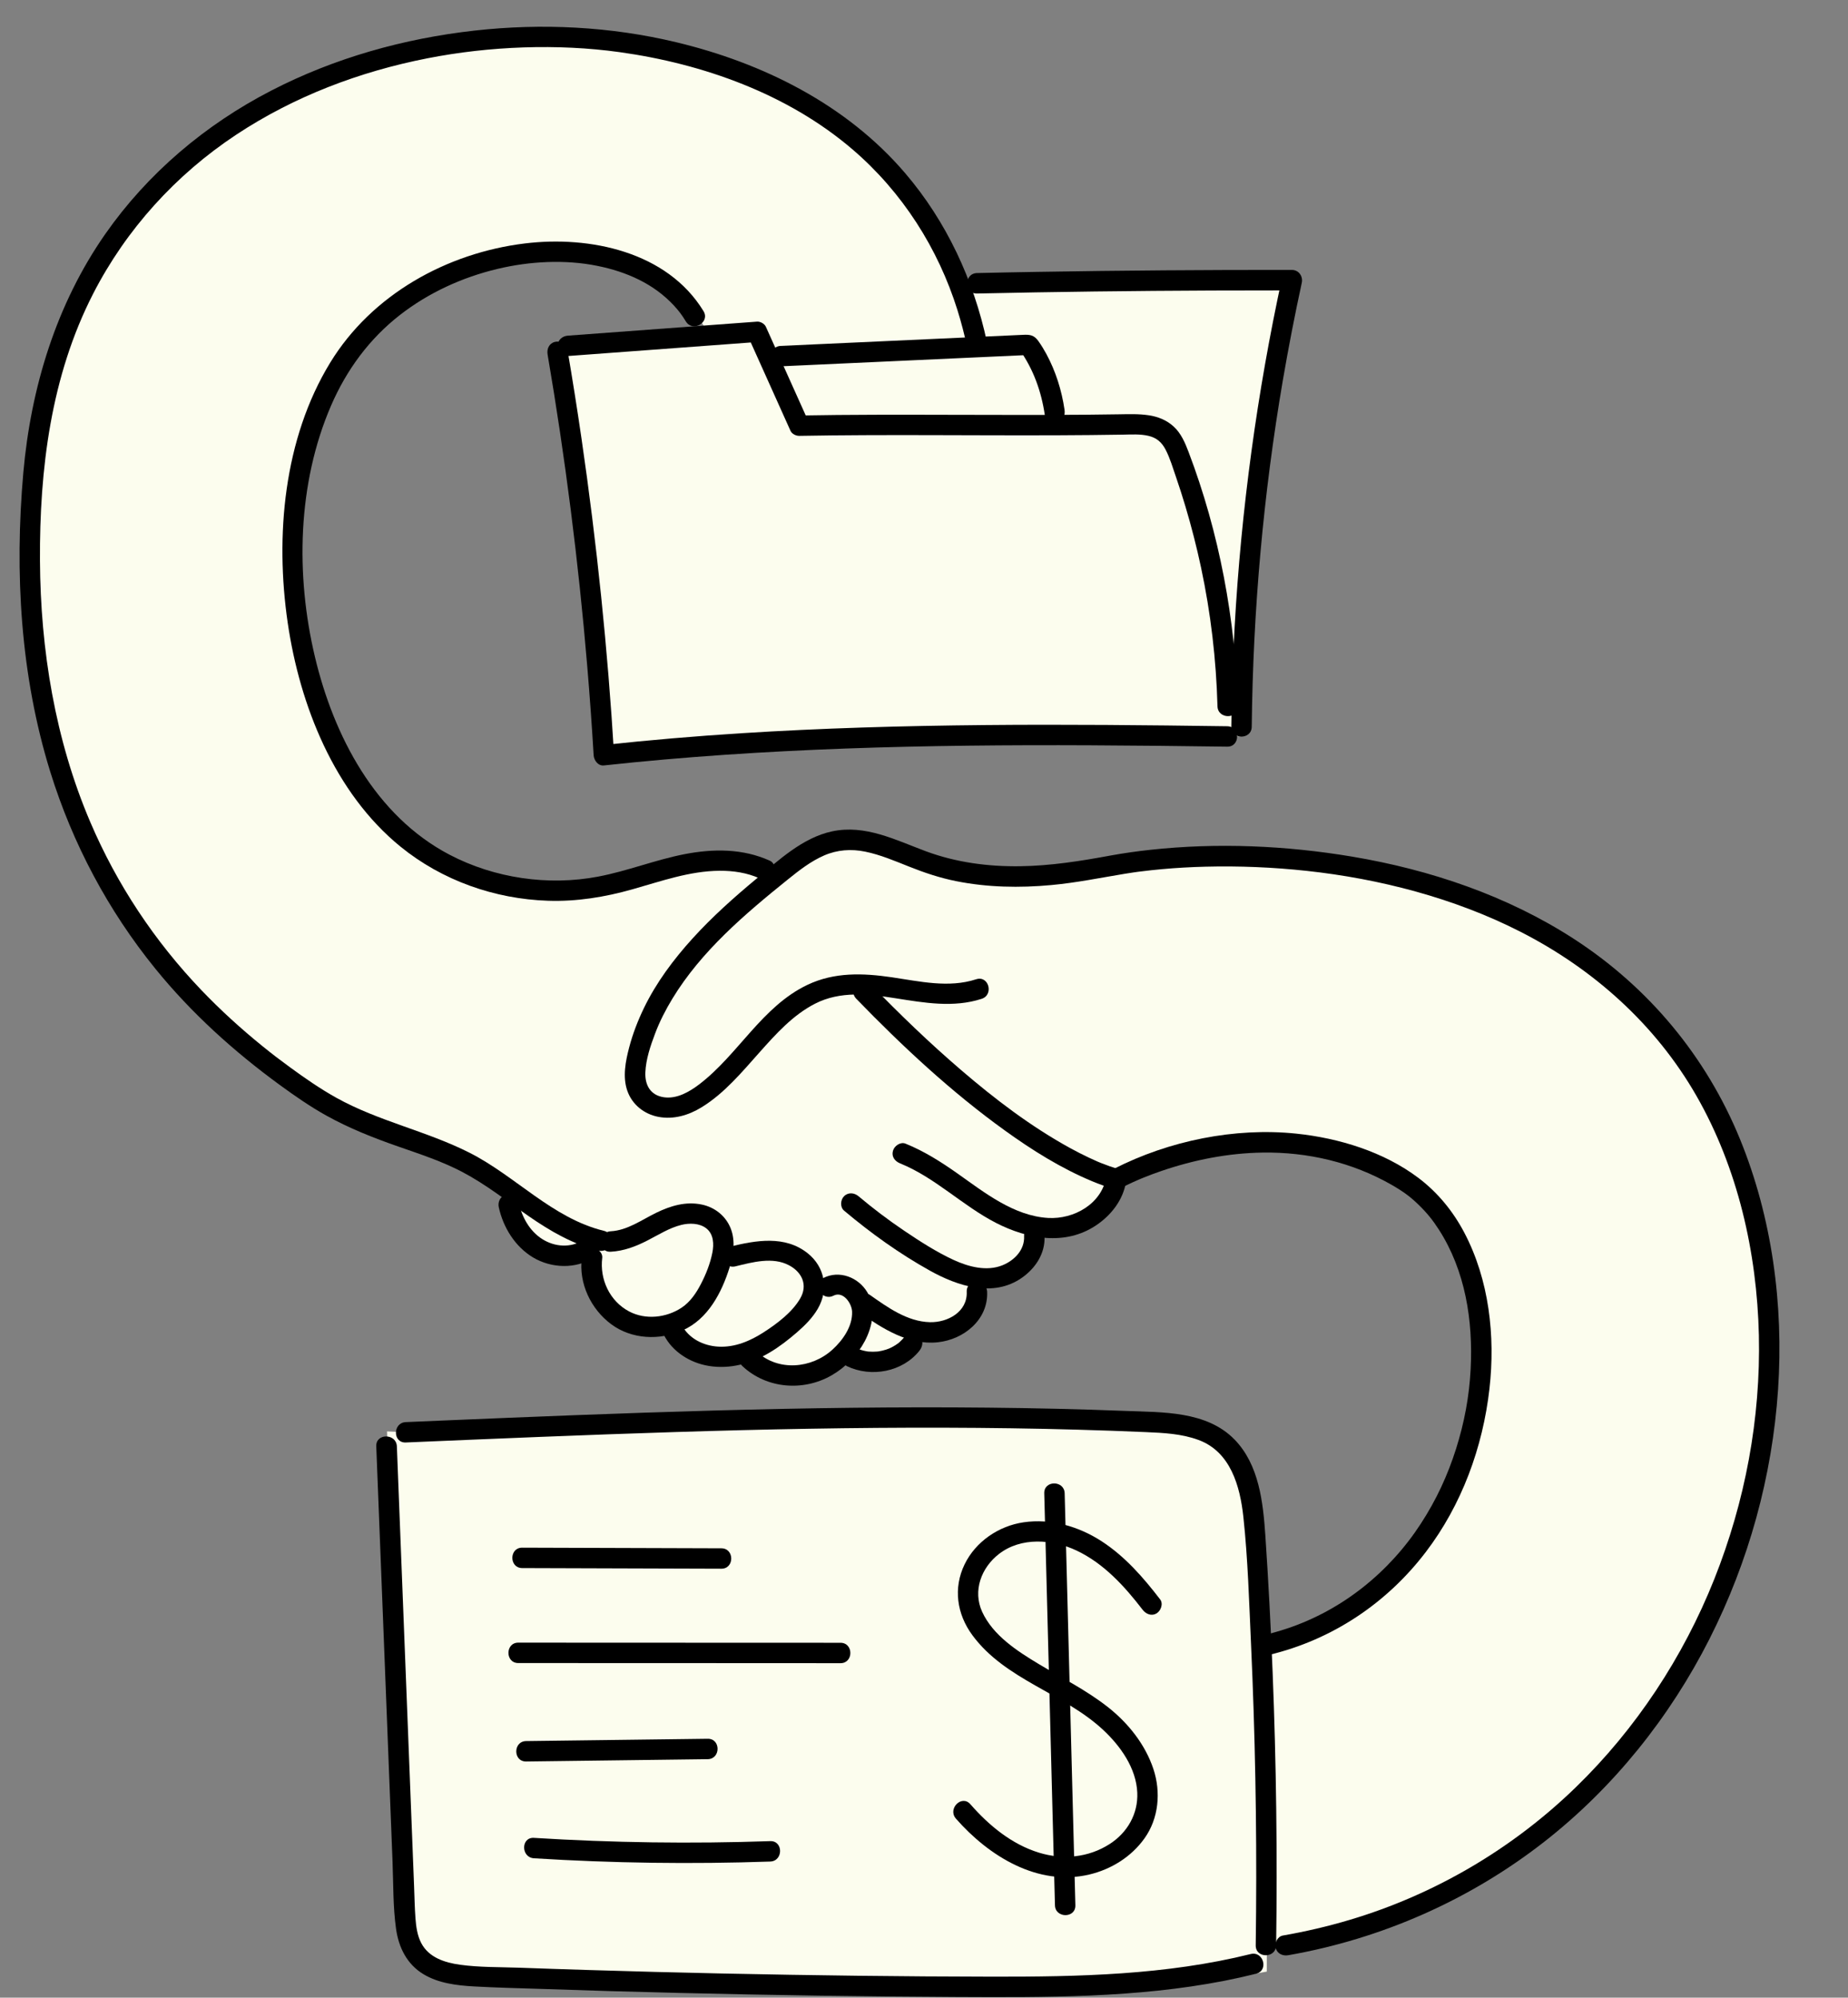 <?xml version="1.0" encoding="UTF-8" standalone="no"?><svg xmlns="http://www.w3.org/2000/svg" xmlns:xlink="http://www.w3.org/1999/xlink" fill="none" height="440.4" preserveAspectRatio="xMidYMid meet" style="fill: none" version="1" viewBox="57.7 32.9 407.4 440.4" width="407.4" zoomAndPan="magnify"><rect x="57.7" y="32.9" width="407.4" height="440.4" fill="#808080" stroke="none"/><g id="change1_1"><path d="M329.66 195.221C285.46 194.671 234.01 194.671 190.82 199.391C189.04 169.591 185.62 139.881 180.59 110.451L182.9 109.131C193.26 108.361 203.62 107.591 213.99 106.831H214C217.54 106.571 221.07 106.311 224.61 106.051C225.46 107.941 226.31 109.831 227.16 111.721C229.41 116.721 231.66 121.731 233.9 126.731C252.84 126.391 272.32 126.681 291.48 126.601C296.43 126.581 301.35 126.541 306.24 126.451C309.2 126.391 312.45 126.441 314.7 128.361C316.22 129.661 317.01 131.611 317.7 133.491C323.97 150.351 328.83 176.531 329.66 195.221Z" fill="#fcfdee"/></g><g id="change1_2"><path d="M342.52 94.671C335.64 126.201 331.62 162.761 331.11 195.241C330.63 195.241 330.14 195.231 329.66 195.221C328.83 176.531 323.97 150.351 317.7 133.491C317.01 131.611 316.22 129.661 314.7 128.361C312.45 126.441 309.2 126.391 306.24 126.451C301.35 126.541 296.43 126.581 291.48 126.601C290.15 120.921 287.1 112.581 284.44 108.901C281.01 109.061 277.35 109.231 273.54 109.421C272.49 105.211 271.03 100.611 269.03 95.871C288.06 95.431 316.92 94.641 342.52 94.671Z" fill="#fcfdee"/></g><g id="change1_3"><path d="M341.13 461.771H336.98C337.03 441.261 336.57 417.111 335.68 395.551H336.89C388.73 383.221 396.91 311.081 366.77 292.841C341.5 277.551 312.45 288.891 303.74 292.941C303.75 292.911 303.76 292.871 303.76 292.841C299.83 291.631 281.63 286.171 248.07 251.511L246.58 249.881C244.6 249.881 242.65 250.061 240.72 250.551C229.12 253.491 223 265.951 213.63 273.391C211.46 275.121 208.99 276.631 206.23 277.021C203.48 277.411 200.41 276.471 198.86 274.161C197.33 271.871 197.58 268.841 198.17 266.151C201.81 249.431 215.31 236.961 228.63 226.131C228.96 225.851 229.29 225.591 229.62 225.321C233.49 222.201 237.62 219.001 242.53 218.221C248.95 217.201 255.15 220.481 261.23 222.751C274.27 227.621 288.56 226.551 302.21 223.871C334.75 217.491 416.12 220.971 440.58 288.371C465.05 355.761 425.69 447.061 341.13 461.771Z" fill="#fcfdee"/></g><g id="change1_4"><path d="M291.48 126.6C272.32 126.68 252.84 126.39 233.9 126.73C231.66 121.73 229.41 116.72 227.16 111.72C241.29 111.05 258.54 110.15 273.54 109.42C277.35 109.23 281.01 109.06 284.44 108.9C287.1 112.58 290.15 120.92 291.48 126.6Z" fill="#fcfdee"/></g><g id="change1_5"><path d="M303.76 292.84C303.76 292.87 303.75 292.91 303.74 292.94C302.83 299.11 296.26 303.65 290.01 303.7C288.56 303.71 287.13 303.55 285.73 303.25L285.72 305.44C286.06 310.34 281.12 314.34 276.23 314.69C275.17 314.77 274.11 314.72 273.08 314.57L273.07 317.69C273.3 321.17 270.78 324.45 267.57 325.79C265.35 326.71 262.88 326.83 260.5 326.4L258.81 329.08C255.8 332.95 249.98 334.3 245.58 332.15L243.81 331.05C244.64 330.16 245.37 329.19 246 328.15C247.41 325.81 248.27 322.93 247.54 320.33C247.49 320.14 247.43 319.96 247.36 319.77C246.34 317.03 242.87 315.17 240.32 316.6L237.16 317.1C237.2 316.73 237.21 316.36 237.19 315.98C236.96 312.36 233.53 309.59 229.97 308.88C226.41 308.18 222.75 309.04 219.23 309.91L216.73 310.45C217.38 307.86 217.46 305.16 215.92 303.09C214.22 300.8 211 300.1 208.2 300.58C205.39 301.07 202.86 302.53 200.35 303.88C197.84 305.23 195.18 306.52 192.34 306.61L190.23 306.42C182.1 304.51 175.5 299.09 168.58 294.23C166.34 292.67 164.07 291.16 161.71 289.85C150.51 283.64 139.08 283.11 124.46 272.96C99.69 255.78 57.67 219.09 65.12 136.65C72.56 54.22 152.42 32.95 202.64 43.59C241.66 51.85 260.39 75.3 269.03 95.87C271.03 100.61 272.49 105.21 273.54 109.42C258.54 110.15 241.29 111.05 227.16 111.72C226.31 109.83 225.46 107.94 224.61 106.05C221.07 106.31 217.54 106.57 214 106.83H213.99C199.63 77.95 147.43 85.76 131.06 116.36C114.05 148.19 122.55 198.35 148.26 218.49C159.99 227.68 175.92 231.15 190.54 228.25C196.55 227.06 202.31 224.84 208.29 223.56C214.28 222.28 220.75 222 226.3 224.6L228.63 226.13C215.31 236.96 201.81 249.43 198.17 266.15C197.58 268.84 197.33 271.87 198.86 274.16C200.41 276.47 203.48 277.41 206.23 277.02C208.99 276.63 211.46 275.12 213.63 273.39C223 265.95 229.12 253.49 240.72 250.55C242.65 250.06 244.6 249.88 246.58 249.88L248.07 251.51C281.63 286.17 299.83 291.63 303.76 292.84Z" fill="#fcfdee"/></g><g id="change1_6"><path d="M246 328.15C245.37 329.19 244.64 330.16 243.81 331.05C241.58 333.45 238.66 335.21 235.45 335.89C231.06 336.82 226.2 335.6 222.96 332.49L222.24 331.04C221.19 331.43 220.1 331.72 218.98 331.89C213.95 332.67 208.21 330.63 206 326.06L205.31 324.88C202.05 325.83 198.43 325.59 195.4 324.04C190.48 321.52 187.46 315.71 188.22 310.23L187.47 308.21C184.17 310.4 179.59 310.17 176.22 308.09C172.84 306.01 170.64 302.33 169.82 298.46C169.82 298.46 168.97 296.67 168.58 294.23C175.5 299.09 182.1 304.51 190.23 306.42L192.34 306.61C195.18 306.52 197.84 305.23 200.35 303.88C202.86 302.53 205.39 301.07 208.2 300.58C211 300.1 214.22 300.8 215.92 303.09C217.46 305.16 217.38 307.86 216.73 310.45L219.23 309.91C222.75 309.04 226.41 308.18 229.97 308.88C233.53 309.59 236.96 312.36 237.19 315.98C237.21 316.36 237.2 316.73 237.16 317.1L240.32 316.6C242.87 315.17 246.34 317.03 247.36 319.77C247.43 319.96 247.49 320.14 247.54 320.33C248.27 322.93 247.41 325.81 246 328.15Z" fill="#fcfdee"/></g><g id="change1_7"><path d="M336.98 461.77C336.99 463.73 336.98 465.67 336.97 467.56C317.51 471.24 291.59 470.99 273.03 470.94C236.56 470.81 200.09 470.05 163.64 468.65C158.48 468.45 152.61 467.9 149.46 463.8C147.25 460.91 147.02 457.02 146.87 453.39C145.59 420.53 144.3 381.69 143.02 348.47L147.16 348.66C201.66 346.34 256.25 344.02 310.75 346.4C316.38 346.64 322.4 347.08 326.84 350.55C332.84 355.26 333.89 363.78 334.4 371.39C334.89 378.77 335.32 386.95 335.68 395.55C336.57 417.11 337.03 441.26 336.98 461.77Z" fill="#fcfdee"/></g><g id="change2_1"><path d="M178.42 111.05C182.31 133.82 185.23 156.74 187.16 179.76C187.71 186.3 188.18 192.84 188.57 199.4C188.64 200.51 189.55 201.79 190.82 201.65C208.56 199.72 226.39 198.57 244.22 197.92C262.12 197.27 280.04 197.13 297.96 197.21C308.06 197.26 318.15 197.37 328.25 197.51C331.15 197.55 331.15 193.05 328.25 193.01C310.39 192.76 292.52 192.58 274.66 192.75C256.75 192.92 238.85 193.42 220.98 194.56C210.91 195.2 200.86 196.05 190.83 197.14C191.58 197.89 192.33 198.64 193.08 199.39C191.68 176.02 189.27 152.71 185.89 129.54C184.93 122.97 183.89 116.4 182.77 109.85C182.57 108.65 181.09 107.98 180 108.28C178.72 108.63 178.22 109.85 178.42 111.05Z" fill="#000000"/></g><g id="change2_2"><path d="M182.9 111.389C196.8 110.359 210.71 109.329 224.61 108.299C223.96 107.929 223.31 107.559 222.67 107.189C225.77 114.089 228.87 120.979 231.97 127.879C232.28 128.569 233.19 129.009 233.91 128.989C252.95 128.649 271.99 128.939 291.03 128.859C295.78 128.839 300.53 128.799 305.28 128.719C307.14 128.689 309.07 128.559 310.89 128.989C312.69 129.419 313.81 130.399 314.66 132.029C315.65 133.929 316.26 136.059 316.96 138.079C317.7 140.229 318.39 142.389 319.04 144.569C320.36 148.999 321.51 153.479 322.47 157.989C324.62 168.059 325.82 178.309 326.1 188.609C326.18 191.499 330.68 191.509 330.6 188.609C330.07 169.539 326.51 150.379 319.72 132.529C318.95 130.499 318.06 128.409 316.42 126.919C314.89 125.519 312.97 124.749 310.93 124.449C308.73 124.119 306.52 124.209 304.3 124.239C301.89 124.279 299.48 124.309 297.07 124.329C287.17 124.409 277.27 124.369 267.37 124.349C256.21 124.319 245.05 124.299 233.89 124.499C234.54 124.869 235.19 125.239 235.83 125.609C232.73 118.709 229.63 111.819 226.53 104.919C226.23 104.259 225.3 103.749 224.59 103.809C210.69 104.839 196.78 105.869 182.88 106.899C181.67 106.989 180.63 107.869 180.63 109.149C180.65 110.279 181.68 111.479 182.9 111.389Z" fill="#000000"/></g><g id="change2_3"><path d="M273.08 97.61C290.37 97.23 307.66 97.02 324.96 96.95C330.81 96.93 336.67 96.92 342.52 96.92C341.8 95.97 341.07 95.02 340.35 94.07C334.84 119.43 331.32 145.22 329.88 171.13C329.47 178.45 329.23 185.78 329.15 193.12C329.12 196.02 333.62 196.02 333.65 193.12C333.93 167.49 336.2 141.88 340.53 116.62C341.76 109.47 343.14 102.35 344.68 95.26C344.99 93.84 344.04 92.41 342.51 92.41C323.74 92.39 304.97 92.52 286.21 92.84C281.83 92.91 277.45 93 273.07 93.1C270.19 93.18 270.18 97.68 273.08 97.61Z" fill="#000000"/></g><g id="change2_4"><path d="M229.81 113.66C248.02 112.83 266.23 111.99 284.44 111.16C283.79 110.79 283.14 110.42 282.5 110.05C285.54 114.34 287.28 119.25 288.04 124.43C288.22 125.63 289.74 126.29 290.81 126C292.1 125.65 292.56 124.44 292.38 123.23C291.75 118.93 290.43 114.74 288.36 110.91C287.84 109.95 287.27 109.02 286.64 108.13C285.68 106.76 284.78 106.64 283.2 106.72C280.8 106.83 278.4 106.94 276 107.05C266.15 107.5 256.3 107.95 246.45 108.4C240.9 108.65 235.36 108.91 229.81 109.16C226.93 109.29 226.91 113.79 229.81 113.66Z" fill="#000000"/></g><g id="change2_5"><path d="M272.91 248.79C266.82 250.77 260.44 249.25 254.3 248.35C247.94 247.42 241.67 247.19 235.73 250.01C225.68 254.78 220.45 265.41 211.83 271.97C209.64 273.63 206.89 275.22 204.04 274.8C201.09 274.36 199.86 272.13 199.97 269.32C200.09 266.44 201.09 263.48 202.1 260.81C203.11 258.11 204.44 255.53 205.93 253.07C212.3 242.58 221.91 234.42 231.37 226.8C233.85 224.8 236.43 222.78 239.37 221.5C242.25 220.24 245.36 220.02 248.42 220.65C251.78 221.34 254.96 222.7 258.13 223.96C261.51 225.31 264.92 226.45 268.49 227.16C275.39 228.54 282.48 228.67 289.47 228.02C294.94 227.52 300.281 226.42 305.69 225.53C306.311 225.43 306.94 225.33 307.56 225.24C307.91 225.19 308.26 225.14 308.62 225.09C308.05 225.17 309.08 225.03 309.28 225.01C310.79 224.82 312.31 224.66 313.83 224.52C317.02 224.23 320.23 224.05 323.43 223.97C330.88 223.78 338.34 224.09 345.75 224.89C361.76 226.62 378.361 230.89 392.921 238.33C408.98 246.53 422.661 258.75 431.671 274.46C440.811 290.41 445.031 309.02 445.451 327.25C445.87 345.63 442.42 363.96 435.62 381.04C428.78 398.21 418.38 414.02 405.11 426.91C391.13 440.49 373.98 450.57 355.3 456.14C350.44 457.59 345.501 458.74 340.51 459.61C339.311 459.82 338.64 461.29 338.94 462.38C339.29 463.64 340.51 464.16 341.71 463.95C362.28 460.34 381.69 451.79 398.15 438.93C413.41 427 425.82 411.49 434.56 394.23C443.21 377.15 448.4 358.37 449.68 339.26C450.93 320.6 448.38 301.38 441.28 284.01C433.84 265.82 421.141 250.55 404.641 239.87C389.951 230.36 372.96 224.63 355.77 221.75C341.14 219.3 326.08 218.65 311.31 220.25C308.37 220.57 305.44 220.98 302.53 221.51C295.93 222.73 289.34 223.78 282.61 223.87C275.52 223.97 268.48 223.04 261.81 220.57C255.14 218.09 248.43 214.61 241.11 216.19C234.6 217.59 229.31 222.59 224.35 226.72C219.45 230.79 214.69 235.05 210.4 239.77C206.19 244.41 202.37 249.51 199.64 255.17C198.3 257.95 197.18 260.85 196.4 263.83C195.6 266.88 194.93 270.3 195.99 273.36C197.04 276.4 199.69 278.52 202.83 279.12C206.18 279.76 209.5 278.78 212.36 277.02C217.39 273.94 221.28 269.23 225.16 264.88C228.76 260.84 232.5 256.67 237.39 254.17C242.96 251.32 249.19 252.04 255.15 252.98C261.42 253.97 267.89 255.12 274.09 253.11C276.85 252.23 275.68 247.89 272.91 248.79Z" fill="#000000"/></g><g id="change2_6"><path d="M227.43 222.661C221.44 219.941 214.91 219.981 208.55 221.221C202.12 222.481 195.99 224.941 189.55 226.161C178.56 228.251 166.73 226.521 156.82 221.341C140.42 212.761 131.26 195.111 127.13 177.721C122.84 159.681 123.26 139.461 130.7 122.281C134.1 114.441 139.11 107.601 145.88 102.331C152.19 97.421 159.62 94.031 167.38 92.181C174.5 90.481 182.29 90.081 189.33 91.501C195.83 92.801 201.82 95.461 206.25 100.241C207.39 101.471 207.99 102.281 208.9 103.761C210.41 106.231 214.3 103.971 212.79 101.491C204.77 88.361 187.68 84.821 173.39 86.571C156.19 88.671 139.66 97.851 130.5 112.841C120.22 129.651 118.33 151.091 121.13 170.221C123.79 188.381 131.41 207.681 145.99 219.551C155.16 227.011 166.73 231.091 178.51 231.481C184.82 231.691 191.02 230.681 197.08 228.971C203.4 227.191 209.72 224.911 216.36 224.871C219.36 224.851 222.4 225.301 225.16 226.551C226.27 227.051 227.58 226.871 228.24 225.741C228.81 224.771 228.55 223.161 227.43 222.661Z" fill="#000000"/></g><g id="change2_7"><path d="M256.11 289.37C263.86 292.5 269.88 298.7 277.27 302.5C284.17 306.04 292.51 307.62 299.34 303.04C302.65 300.82 305.3 297.46 305.93 293.45C306.12 292.22 305.63 291.07 304.36 290.68C303.05 290.28 301.75 289.83 300.48 289.32C300.24 289.23 300.01 289.13 299.77 289.03C299.43 288.89 300.3 289.26 299.82 289.05C299.69 288.99 299.56 288.94 299.43 288.88C298.86 288.63 298.3 288.38 297.74 288.11C296.36 287.46 295 286.76 293.66 286.03C284.97 281.27 277.01 275.19 269.51 268.75C262.59 262.81 256.01 256.47 249.66 249.92C247.64 247.84 244.46 251.02 246.48 253.1C256.64 263.58 267.38 273.6 279.24 282.14C285.26 286.48 291.61 290.46 298.47 293.32C300.01 293.96 301.58 294.52 303.17 295.01C302.65 294.09 302.12 293.16 301.6 292.24C300.66 298.26 294.48 301.75 288.75 301.41C281.18 300.96 274.74 295.81 268.8 291.62C265.17 289.06 261.46 286.7 257.33 285.03C256.2 284.57 254.86 285.53 254.56 286.6C254.19 287.89 254.98 288.91 256.11 289.37Z" fill="#000000"/></g><g id="change2_8"><path d="M243.78 299.799C249.65 304.739 255.94 309.259 262.65 312.999C268.77 316.419 276.65 319.039 282.98 314.599C285.99 312.489 288.14 309.229 287.97 305.449C287.84 302.569 283.34 302.549 283.47 305.449C283.6 308.429 281.37 310.749 278.73 311.829C275.23 313.259 271.21 312.179 267.93 310.669C264.11 308.899 260.5 306.569 257.02 304.219C253.53 301.869 250.18 299.329 246.96 296.619C246.03 295.839 244.69 295.709 243.78 296.619C242.98 297.419 242.85 299.009 243.78 299.799Z" fill="#000000"/></g><g id="change2_9"><path d="M247.22 322.271C252.25 325.801 257.99 329.501 264.43 328.821C270.15 328.221 275.57 323.871 275.32 317.701C275.2 314.811 270.7 314.801 270.82 317.701C271 322.111 266.62 324.491 262.7 324.391C257.71 324.261 253.41 321.141 249.49 318.391C248.49 317.691 246.99 318.211 246.41 319.201C245.75 320.311 246.22 321.571 247.22 322.271Z" fill="#000000"/></g><g id="change2_10"><path d="M244.44 334.1C249.75 336.63 256.67 335.38 260.4 330.67C261.13 329.75 261.37 328.37 260.4 327.49C259.59 326.74 258 326.5 257.22 327.49C256.86 327.95 256.47 328.37 256.04 328.76C255.93 328.86 255.81 328.96 255.69 329.06C255.51 329.21 255.56 329.15 255.71 329.04C255.48 329.19 255.26 329.36 255.03 329.5C254.77 329.66 254.51 329.81 254.24 329.95C254.1 330.02 253.41 330.33 253.86 330.14C253.32 330.36 252.77 330.54 252.2 330.67C251.93 330.73 251.66 330.78 251.39 330.83C251.13 330.88 251.26 330.84 251.44 330.83C251.29 330.84 251.14 330.86 250.98 330.87C250.4 330.91 249.82 330.92 249.24 330.87C249.12 330.86 249 330.84 248.88 330.84C249.39 330.87 248.97 330.85 248.85 330.83C248.58 330.78 248.31 330.73 248.05 330.66C247.76 330.58 247.46 330.5 247.18 330.39C247.07 330.35 246.95 330.3 246.84 330.26C247.34 330.44 246.78 330.23 246.71 330.19C245.65 329.69 244.23 329.86 243.63 331C243.1 332.02 243.31 333.56 244.44 334.1Z" fill="#000000"/></g><g id="change2_11"><path d="M241.45 318.54C243.58 317.46 245.48 320.23 245.55 322.08C245.66 325.31 243.5 328.37 241.21 330.45C236.61 334.63 229.26 335.3 224.55 330.9C222.44 328.92 219.25 332.1 221.37 334.08C226.72 339.08 234.81 339.71 241.08 336.08C244.1 334.33 246.7 331.67 248.34 328.58C250.06 325.34 250.88 321.11 248.9 317.79C246.92 314.47 242.71 312.86 239.19 314.66C236.6 315.97 238.87 319.86 241.45 318.54Z" fill="#000000"/></g><g id="change2_12"><path d="M219.83 312.081C223.55 311.171 228.06 309.921 231.67 311.861C234.53 313.391 235.82 316.221 234.11 319.161C232.33 322.211 229.05 324.681 226.13 326.571C223.13 328.521 219.72 329.981 216.08 329.781C212.73 329.601 209.49 327.971 207.94 324.921C206.63 322.341 202.75 324.611 204.05 327.191C205.95 330.941 209.85 333.361 213.94 334.031C218.66 334.801 223.27 333.511 227.34 331.101C229.52 329.811 231.55 328.231 233.46 326.571C235.18 325.071 236.84 323.411 237.99 321.421C240.44 317.201 239.57 312.221 235.74 309.181C230.74 305.211 224.37 306.331 218.63 307.741C215.82 308.431 217.01 312.771 219.83 312.081Z" fill="#000000"/></g><g id="change2_13"><path d="M192.34 308.859C195.26 308.699 197.91 307.679 200.49 306.349C202.91 305.109 205.25 303.599 207.92 302.939C209.67 302.509 211.85 302.529 213.36 303.669C215.04 304.929 215.12 307.199 214.74 309.089C214.27 311.459 213.35 313.789 212.24 315.929C211.21 317.939 209.88 319.919 207.97 321.189C204.6 323.429 200 323.939 196.37 322.009C192.11 319.749 189.88 314.949 190.46 310.229C190.61 309.019 189.32 307.979 188.21 307.979C186.87 307.979 186.11 309.019 185.96 310.229C185.26 315.839 187.95 321.489 192.43 324.829C196.95 328.199 203.15 328.449 208.2 326.189C213.78 323.699 216.78 317.919 218.53 312.349C219.39 309.629 219.87 306.499 218.8 303.759C217.72 300.979 215.28 299.039 212.37 298.449C208.87 297.729 205.55 298.729 202.41 300.249C199.18 301.819 196.04 304.149 192.33 304.349C189.46 304.519 189.44 309.019 192.34 308.859Z" fill="#000000"/></g><g id="change2_14"><path d="M190.83 304.25C179.49 301.49 171.38 292.18 161.2 287.03C151.72 282.23 141.18 280.11 131.85 274.92C128.3 272.94 124.96 270.63 121.68 268.23C119.31 266.5 117.78 265.33 115.63 263.59C110.87 259.74 106.33 255.61 102.1 251.19C91.8 240.42 83.49 227.93 77.6 214.13C69.85 195.98 66.62 176.16 66.51 156.5C66.4 136.32 68.92 115.84 78.22 97.68C85.51 83.45 96.47 71.4 109.77 62.6C122.53 54.16 136.94 48.69 151.94 45.75C165.63 43.06 180.64 42.5 194.26 44.39C212.69 46.95 231.34 53.6 245.62 65.82C256.64 75.25 264.52 87.68 268.77 101.25C269.62 103.96 270.33 106.72 270.93 109.5C271.53 112.33 275.87 111.13 275.27 108.3C272.36 94.65 266.35 81.73 257.26 71.09C244.31 55.93 225.88 46.78 206.73 42.2C192.24 38.73 177.16 37.99 162.37 39.64C146.77 41.38 131.44 45.67 117.47 52.89C102.99 60.36 90.28 71.09 80.93 84.46C70.09 99.97 64.5 118.39 62.84 137.12C60.89 159.2 62.2 181.85 68.8 203.11C73.71 218.91 81.53 233.64 91.97 246.49C99.9 256.26 109.28 264.72 119.43 272.13C122.71 274.52 126.05 276.84 129.6 278.82C134.68 281.65 140.09 283.78 145.57 285.69C150.33 287.35 155.13 288.92 159.61 291.27C164.82 294.01 169.45 297.69 174.27 301.03C178.99 304.3 184.02 307.23 189.65 308.6C192.45 309.28 193.65 304.94 190.83 304.25Z" fill="#000000"/></g><g id="change2_15"><path d="M167.66 299.059C168.64 303.509 171.24 307.729 175.2 310.109C179.22 312.519 184.61 312.729 188.6 310.149C189.62 309.489 190.04 308.149 189.41 307.069C188.82 306.049 187.36 305.599 186.33 306.259C183.55 308.049 180.04 307.839 177.24 306.069C174.41 304.279 172.72 301.139 172 297.849C171.74 296.659 170.36 295.969 169.23 296.279C168 296.629 167.39 297.869 167.66 299.059Z" fill="#000000"/></g><g id="change2_16"><path d="M140.65 351.75C141.45 372.18 142.25 392.6 143.05 413.03C143.45 423.16 143.84 433.29 144.24 443.42C144.43 448.27 144.33 453.25 145 458.06C145.57 462.2 147.39 465.94 151.08 468.15C154.4 470.14 158.41 470.62 162.19 470.83C167.14 471.11 172.11 471.21 177.07 471.38C187.26 471.73 197.45 472.03 207.65 472.27C227.95 472.76 248.26 473.06 268.57 473.16C288.28 473.25 308.18 473.38 327.61 469.59C329.96 469.13 332.29 468.61 334.62 468.03C337.43 467.33 336.24 462.99 333.42 463.69C314.79 468.32 295.5 468.71 276.41 468.68C256.56 468.65 236.7 468.4 216.86 467.98C206.91 467.77 196.97 467.51 187.03 467.2C182.06 467.05 177.09 466.88 172.12 466.7C167.81 466.55 163.4 466.64 159.12 466.05C155.77 465.59 152.26 464.48 150.58 461.3C149.7 459.64 149.43 457.67 149.29 455.81C149.12 453.51 149.08 451.19 148.99 448.88C148.6 438.92 148.21 428.95 147.82 418.99C147.04 399.06 146.26 379.13 145.48 359.2C145.38 356.71 145.28 354.22 145.19 351.73C145.03 348.87 140.53 348.85 140.65 351.75Z" fill="#000000"/></g><g id="change2_17"><path d="M147.16 350.911C166.94 350.071 186.72 349.231 206.51 348.611C226.29 347.991 246.08 347.601 265.88 347.651C275.69 347.681 285.5 347.811 295.3 348.091C300.29 348.231 305.27 348.401 310.26 348.621C314.19 348.791 318.18 348.971 321.91 350.351C328.99 352.961 331.08 360.551 331.81 367.351C332.81 376.661 333.07 386.101 333.5 395.461C334.39 415.071 334.76 434.701 334.61 454.331C334.59 456.811 334.56 459.301 334.53 461.781C334.49 464.681 338.99 464.681 339.03 461.781C339.31 441.741 339.06 421.691 338.26 401.671C337.86 391.571 337.33 381.481 336.65 371.401C336.15 364.061 335.26 355.831 329.89 350.291C323.71 343.921 313.96 344.271 305.77 343.951C295.72 343.561 285.66 343.331 275.6 343.231C255.39 343.021 235.19 343.311 214.99 343.871C194.87 344.431 174.75 345.251 154.64 346.101C152.15 346.211 149.65 346.311 147.16 346.421C144.27 346.541 144.26 351.041 147.16 350.911Z" fill="#000000"/></g><g id="change2_18"><path d="M304.9 294.791C305.71 294.341 306.55 293.95 307.39 293.56C307.79 293.37 308.2 293.19 308.61 293.02C308.7 292.98 309.48 292.65 308.98 292.86C309.28 292.74 309.58 292.61 309.88 292.49C311.14 291.98 312.41 291.51 313.69 291.071C320.89 288.601 328.44 287.11 336.06 287C345.98 286.85 355.8 289.15 364.44 294.08C365.7 294.8 366.93 295.571 368.09 296.451C367.74 296.181 368.39 296.69 368.49 296.77C368.72 296.96 368.95 297.15 369.17 297.34C369.62 297.73 370.05 298.13 370.48 298.55C372.42 300.45 373.55 301.89 374.93 304.02C380.71 313.02 382.47 323.991 381.91 334.761C381.6 340.701 380.55 346.431 378.7 352.291C376.85 358.141 374.35 363.55 370.95 368.78C364.01 379.48 353.64 387.87 341.4 391.94C339.72 392.5 338.02 392.971 336.31 393.391C333.5 394.071 334.69 398.411 337.51 397.731C351.36 394.401 363.39 386.38 372.01 375.08C379.94 364.69 384.6 351.98 386.06 339.041C387.37 327.44 385.99 315.04 380.49 304.61C378.02 299.92 374.62 295.76 370.38 292.571C362.75 286.821 352.87 283.801 343.46 282.821C329.92 281.421 315.42 284.381 303.29 290.571C303.07 290.681 302.86 290.79 302.65 290.91C300.09 292.3 302.36 296.191 304.9 294.791Z" fill="#000000"/></g><g id="change2_19"><path d="M172.82 378.6C187.46 378.65 202.09 378.69 216.73 378.74C219.63 378.75 219.63 374.25 216.73 374.24C202.09 374.19 187.46 374.15 172.82 374.1C169.93 374.09 169.92 378.59 172.82 378.6Z" fill="#000000"/></g><g id="change2_20"><path d="M171.96 399.539C190.42 399.549 208.88 399.549 227.34 399.559C232.56 399.559 237.77 399.559 242.99 399.569C245.89 399.569 245.89 395.069 242.99 395.069C224.53 395.059 206.07 395.059 187.61 395.049C182.39 395.049 177.18 395.049 171.96 395.039C169.07 395.039 169.06 399.539 171.96 399.539Z" fill="#000000"/></g><g id="change2_21"><path d="M173.69 421.241C187.03 421.071 200.38 420.901 213.72 420.731C216.61 420.691 216.62 416.191 213.72 416.231C200.38 416.401 187.03 416.571 173.69 416.741C170.79 416.781 170.79 421.281 173.69 421.241Z" fill="#000000"/></g><g id="change2_22"><path d="M175.41 442.579C192.75 443.659 210.14 443.899 227.5 443.299C230.39 443.199 230.4 438.699 227.5 438.799C210.14 439.399 192.75 439.159 175.41 438.079C172.52 437.899 172.53 442.399 175.41 442.579Z" fill="#000000"/></g><g id="change2_23"><path d="M313.46 385.509C309.75 380.679 305.72 376.039 300.56 372.689C295.51 369.409 289.38 367.629 283.36 368.509C277.89 369.299 272.79 372.749 270.35 377.779C267.81 383.019 268.64 388.749 272.06 393.389C279.33 403.269 292.16 406.139 300.89 414.269C304.71 417.829 308.19 422.709 308.42 428.109C308.62 432.789 306.24 436.919 302.34 439.429C297.66 442.439 292.04 442.959 286.77 441.349C280.74 439.509 275.71 435.339 271.62 430.659C269.71 428.479 266.54 431.669 268.44 433.839C275.67 442.089 286.48 448.839 297.84 446.159C302.67 445.019 307.1 442.259 310 438.199C313.16 433.779 313.66 427.969 311.97 422.889C310.17 417.479 306.42 412.779 301.98 409.279C297.24 405.539 291.83 402.839 286.67 399.739C281.93 396.889 276.61 393.449 274.22 388.239C272.1 383.599 274.04 378.489 277.94 375.479C282.81 371.719 289.7 372.219 295.02 374.729C301.02 377.559 305.61 382.599 309.59 387.779C310.33 388.739 311.53 389.259 312.67 388.589C313.6 388.039 314.2 386.479 313.46 385.509Z" fill="#000000"/></g><g id="change2_24"><path d="M287.91 362.111C288.52 385.731 289.13 409.361 289.75 432.981C289.92 439.631 290.09 446.291 290.27 452.941C290.34 455.831 294.85 455.841 294.77 452.941C294.16 429.321 293.55 405.691 292.93 382.071C292.76 375.421 292.59 368.761 292.41 362.111C292.33 359.221 287.83 359.211 287.91 362.111Z" fill="#000000"/></g></svg>